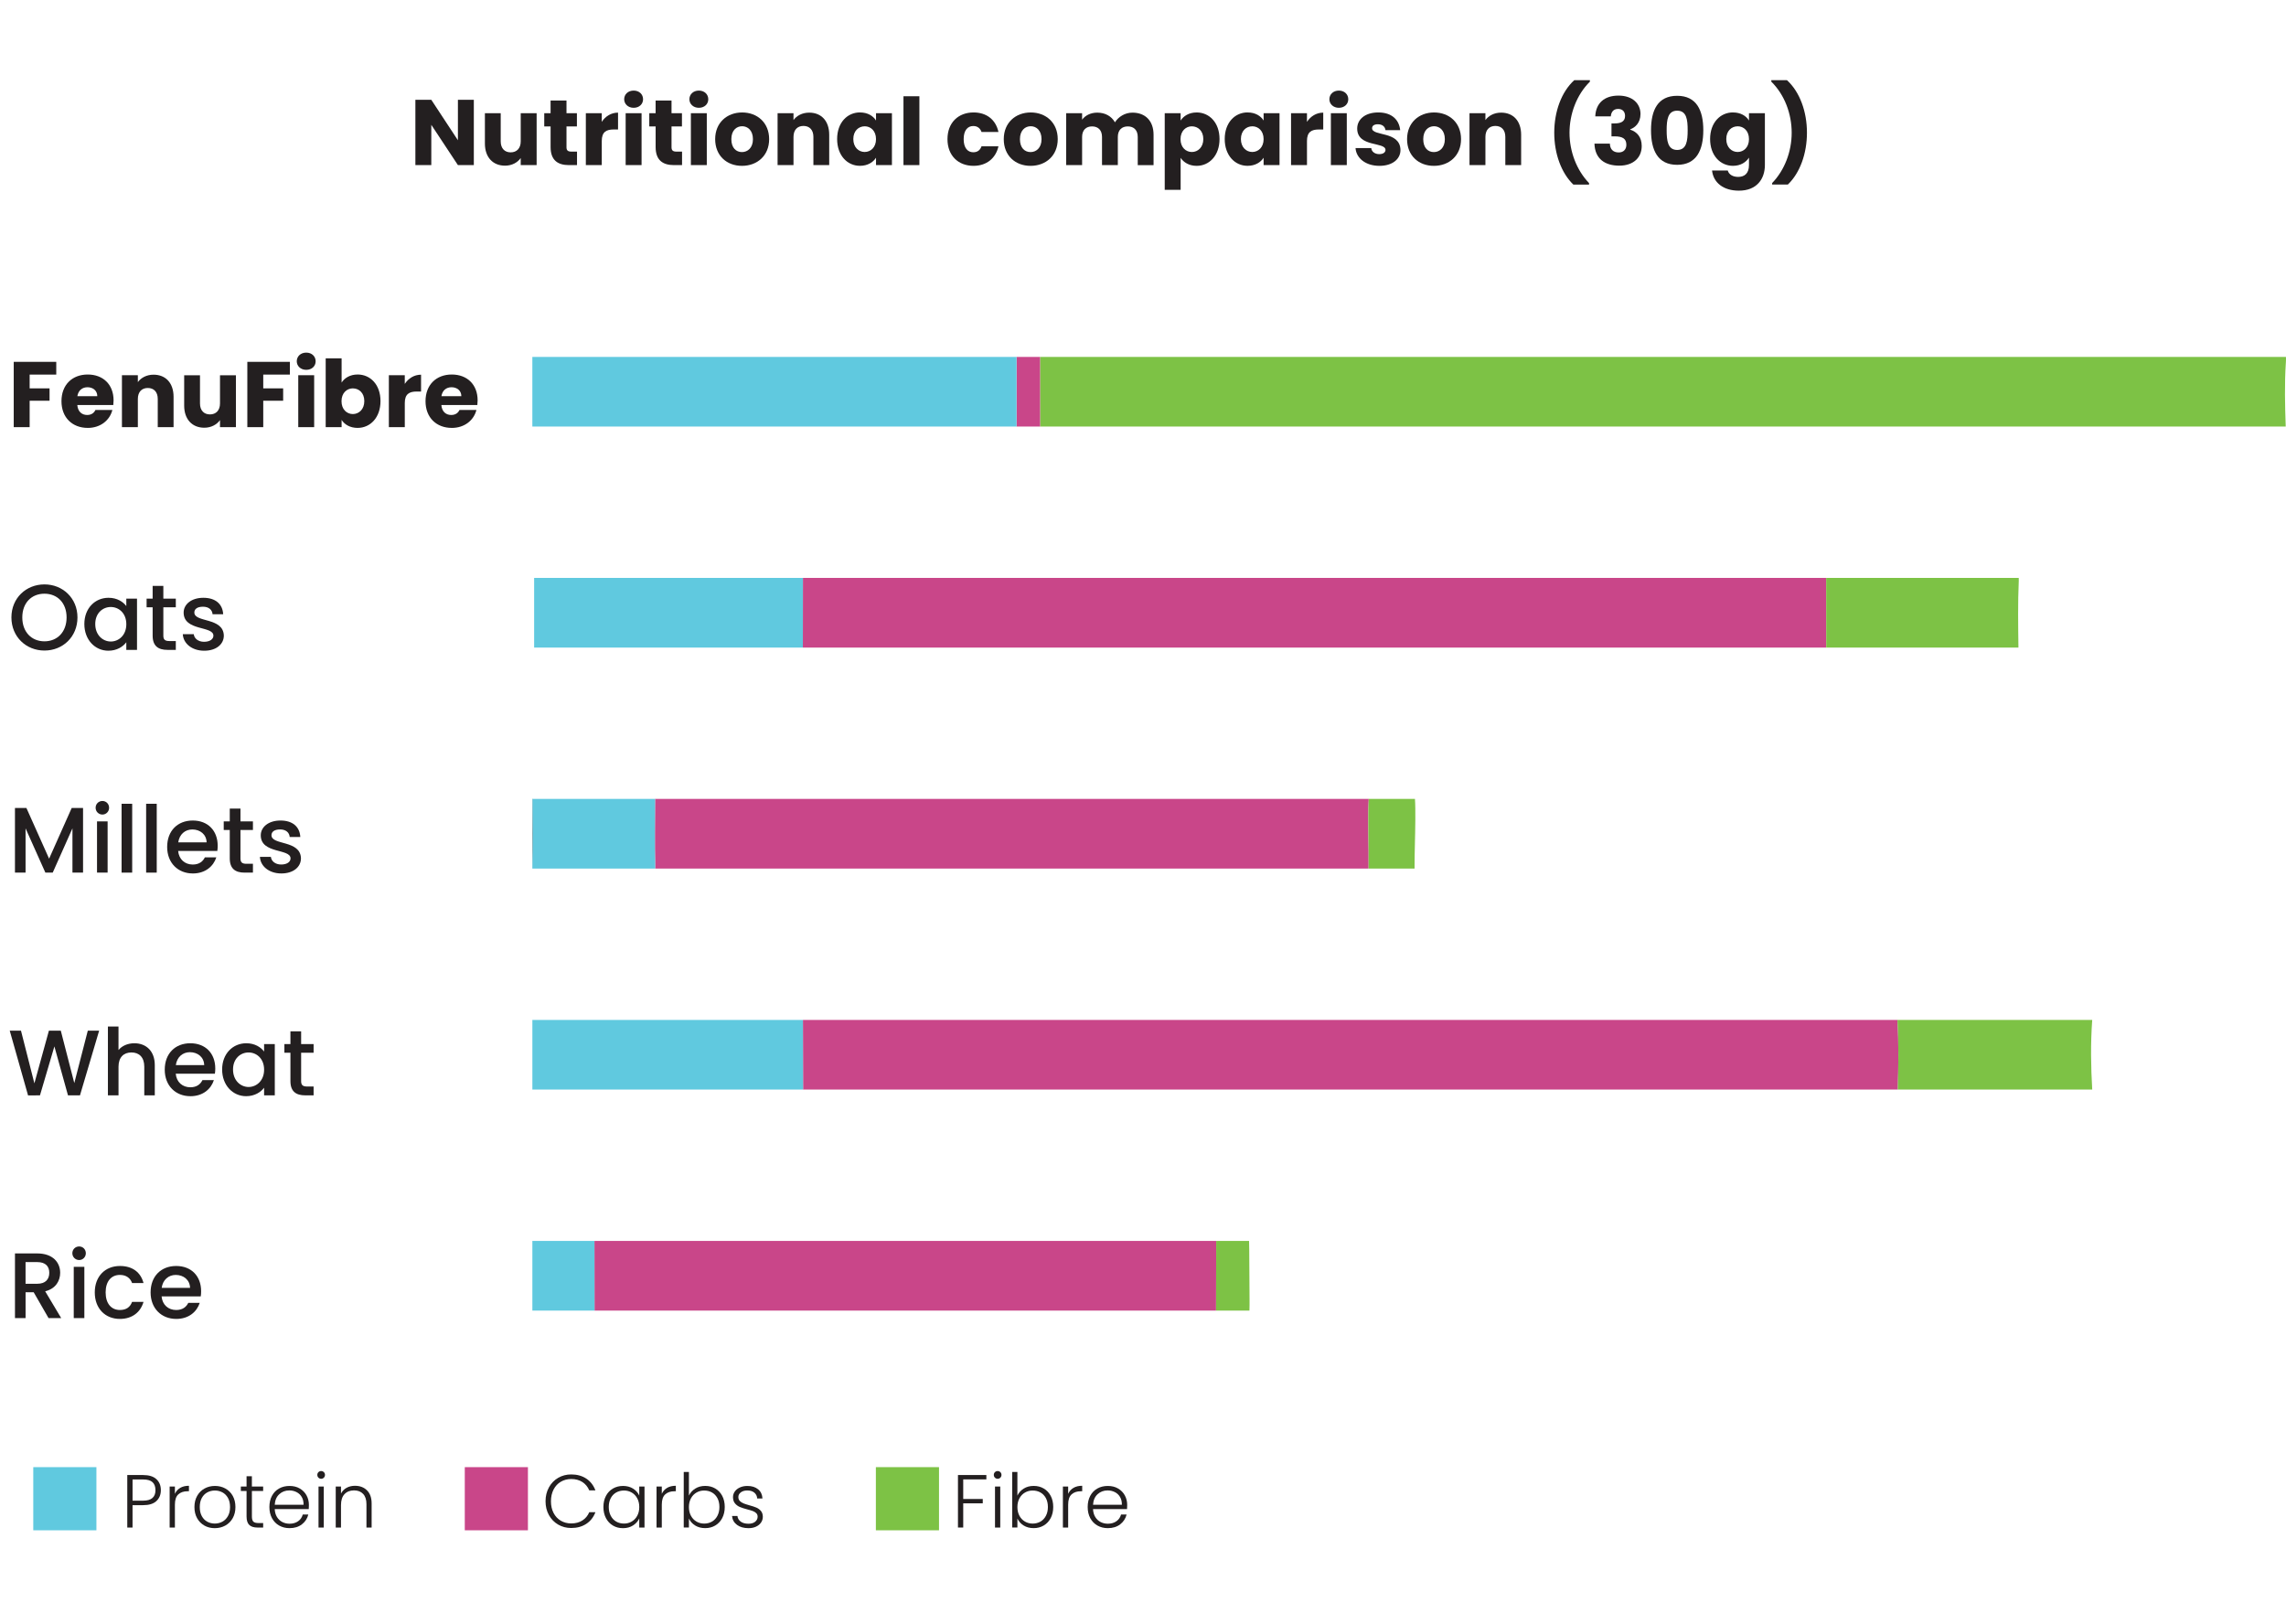 <svg viewBox="0 0 1407.9 1000" xmlns="http://www.w3.org/2000/svg" id="a"><defs><style>.b{fill:#231f20;}.c{fill:#7dc245;}.d{fill:#60c9df;}.e{fill:#c94689;}</style></defs><path d="M291.82,61.46v40.22h-9.8l-16.39-24.81v24.81h-9.8v-40.22h9.8l16.39,24.92v-24.92h9.8Z" class="b"></path><path d="M330.5,101.68h-9.8v-4.35c-1.95,2.75-5.39,4.7-9.68,4.7-7.39,0-12.38-5.1-12.38-13.64v-18.68h9.74v17.36c0,4.35,2.46,6.76,6.13,6.76s6.19-2.41,6.19-6.76v-17.36h9.8v31.97Z" class="b"></path><path d="M339.09,77.85h-3.9v-8.14h3.9v-7.79h9.8v7.79h6.42v8.14h-6.42v12.83c0,1.89.8,2.69,2.98,2.69h3.5v8.31h-4.98c-6.65,0-11.29-2.81-11.29-11.12v-12.72Z" class="b"></path><path d="M370.61,101.68h-9.8v-31.97h9.8v5.33c2.23-3.38,5.73-5.67,10.03-5.67v10.37h-2.69c-4.64,0-7.33,1.6-7.33,7.1v14.84Z" class="b"></path><path d="M384.42,61.12c0-2.98,2.35-5.33,5.84-5.33s5.79,2.35,5.79,5.33-2.35,5.27-5.79,5.27-5.84-2.35-5.84-5.27ZM385.33,69.71h9.8v31.97h-9.8v-31.97Z" class="b"></path><path d="M403.78,77.85h-3.9v-8.14h3.9v-7.79h9.8v7.79h6.42v8.14h-6.42v12.83c0,1.89.8,2.69,2.98,2.69h3.5v8.31h-4.98c-6.65,0-11.29-2.81-11.29-11.12v-12.72Z" class="b"></path><path d="M424.58,61.12c0-2.98,2.35-5.33,5.84-5.33s5.79,2.35,5.79,5.33-2.35,5.27-5.79,5.27-5.84-2.35-5.84-5.27ZM425.5,69.71h9.8v31.97h-9.8v-31.97Z" class="b"></path><path d="M456.96,102.14c-9.4,0-16.5-6.3-16.5-16.44s7.28-16.44,16.62-16.44,16.62,6.3,16.62,16.44-7.33,16.44-16.73,16.44ZM456.96,93.66c3.5,0,6.76-2.58,6.76-7.96s-3.21-7.96-6.65-7.96-6.65,2.52-6.65,7.96,2.98,7.96,6.53,7.96Z" class="b"></path><path d="M500.96,84.32c0-4.35-2.41-6.76-6.13-6.76s-6.13,2.41-6.13,6.76v17.36h-9.8v-31.97h9.8v4.24c1.95-2.69,5.39-4.58,9.68-4.58,7.39,0,12.32,5.04,12.32,13.64v18.68h-9.74v-17.36Z" class="b"></path><path d="M529.67,69.25c4.76,0,8.14,2.18,9.85,4.98v-4.53h9.8v31.97h-9.8v-4.53c-1.78,2.81-5.16,4.98-9.91,4.98-7.79,0-14.04-6.42-14.04-16.5s6.25-16.39,14.09-16.39ZM532.53,77.79c-3.67,0-6.99,2.75-6.99,7.85s3.32,7.96,6.99,7.96,6.99-2.81,6.99-7.91-3.27-7.91-6.99-7.91Z" class="b"></path><path d="M556.43,59.28h9.8v42.4h-9.8v-42.4Z" class="b"></path><path d="M599.57,69.25c8.02,0,13.69,4.41,15.36,12.03h-10.43c-.8-2.23-2.41-3.67-5.1-3.67-3.5,0-5.9,2.75-5.9,8.08s2.41,8.08,5.9,8.08c2.69,0,4.24-1.32,5.1-3.67h10.43c-1.66,7.39-7.33,12.03-15.36,12.03-9.4,0-16.04-6.3-16.04-16.44s6.65-16.44,16.04-16.44Z" class="b"></path><path d="M634.7,102.14c-9.4,0-16.5-6.3-16.5-16.44s7.28-16.44,16.62-16.44,16.62,6.3,16.62,16.44-7.33,16.44-16.73,16.44ZM634.7,93.66c3.5,0,6.76-2.58,6.76-7.96s-3.21-7.96-6.65-7.96-6.65,2.52-6.65,7.96,2.98,7.96,6.53,7.96Z" class="b"></path><path d="M700.71,84.32c0-4.18-2.41-6.47-6.13-6.47s-6.13,2.29-6.13,6.47v17.36h-9.74v-17.36c0-4.18-2.41-6.47-6.13-6.47s-6.13,2.29-6.13,6.47v17.36h-9.8v-31.97h9.8v4.01c1.89-2.58,5.16-4.35,9.34-4.35,4.81,0,8.71,2.12,10.89,5.96,2.12-3.38,6.13-5.96,10.77-5.96,7.91,0,13.01,5.04,13.01,13.64v18.68h-9.74v-17.36Z" class="b"></path><path d="M736.98,69.25c7.85,0,14.1,6.3,14.1,16.39s-6.25,16.5-14.1,16.5c-4.7,0-8.08-2.23-9.85-4.93v19.71h-9.8v-47.21h9.8v4.53c1.78-2.81,5.16-4.98,9.85-4.98ZM734.05,77.79c-3.67,0-6.99,2.81-6.99,7.91s3.32,7.91,6.99,7.91,7.05-2.86,7.05-7.96-3.32-7.85-7.05-7.85Z" class="b"></path><path d="M768.38,69.25c4.76,0,8.14,2.18,9.85,4.98v-4.53h9.8v31.97h-9.8v-4.53c-1.78,2.81-5.16,4.98-9.91,4.98-7.79,0-14.04-6.42-14.04-16.5s6.25-16.39,14.09-16.39ZM771.24,77.79c-3.67,0-6.99,2.75-6.99,7.85s3.32,7.96,6.99,7.96,6.99-2.81,6.99-7.91-3.27-7.91-6.99-7.91Z" class="b"></path><path d="M804.93,101.68h-9.8v-31.97h9.8v5.33c2.23-3.38,5.73-5.67,10.03-5.67v10.37h-2.69c-4.64,0-7.33,1.6-7.33,7.1v14.84Z" class="b"></path><path d="M818.74,61.12c0-2.98,2.35-5.33,5.84-5.33s5.79,2.35,5.79,5.33-2.35,5.27-5.79,5.27-5.84-2.35-5.84-5.27ZM819.66,69.71h9.8v31.97h-9.8v-31.97Z" class="b"></path><path d="M849.57,102.14c-8.54,0-14.27-4.75-14.73-10.94h9.68c.23,2.23,2.23,3.72,4.93,3.72,2.52,0,3.84-1.15,3.84-2.58,0-5.16-17.42-1.43-17.42-13.18,0-5.44,4.64-9.91,13.01-9.91s12.83,4.58,13.46,10.89h-9.05c-.29-2.18-1.95-3.61-4.7-3.61-2.29,0-3.55.92-3.55,2.46,0,5.1,17.3,1.49,17.48,13.41,0,5.56-4.93,9.74-12.95,9.74Z" class="b"></path><path d="M883.09,102.14c-9.4,0-16.5-6.3-16.5-16.44s7.28-16.44,16.62-16.44,16.62,6.3,16.62,16.44-7.33,16.44-16.73,16.44ZM883.09,93.66c3.5,0,6.76-2.58,6.76-7.96s-3.21-7.96-6.65-7.96-6.65,2.52-6.65,7.96,2.98,7.96,6.53,7.96Z" class="b"></path><path d="M927.1,84.32c0-4.35-2.41-6.76-6.13-6.76s-6.13,2.41-6.13,6.76v17.36h-9.8v-31.97h9.8v4.24c1.95-2.69,5.39-4.58,9.68-4.58,7.39,0,12.32,5.04,12.32,13.64v18.68h-9.74v-17.36Z" class="b"></path><path d="M968.98,113.66c-7.39-7.1-11.75-18.96-11.75-31.91s4.35-25.1,12.32-32.37h9.63v.92c-8.19,8.08-12.55,19.94-12.55,31.46s4.35,23.03,12.03,31v.92h-9.68Z" class="b"></path><path d="M996.77,58.88c8.82,0,13.58,5.04,13.58,11.34,0,5.5-3.44,8.42-6.3,9.4v.23c4.18,1.38,7.05,4.58,7.05,10.08,0,7.05-5.04,12.09-13.81,12.09s-15.01-4.12-15.3-13.58h9.51c.06,3.27,1.83,5.44,5.44,5.44,3.04,0,4.7-1.95,4.7-4.7,0-3.72-2.23-5.21-7.33-5.21h-1.83v-7.96h1.83c3.32,0,6.53-.8,6.53-4.58,0-2.81-1.66-4.35-4.3-4.35-3.15,0-4.3,2.29-4.47,4.58h-9.57c.34-8.25,5.73-12.78,14.27-12.78Z" class="b"></path><path d="M1032.93,59c11.92,0,16.1,8.94,16.1,21.2s-4.18,21.31-16.1,21.31-16.1-8.94-16.1-21.31,4.18-21.2,16.1-21.2ZM1032.93,68.17c-5.79,0-6.47,5.62-6.47,12.03s.69,12.15,6.47,12.15,6.47-5.5,6.47-12.15-.69-12.03-6.47-12.03Z" class="b"></path><path d="M1067.31,69.25c4.7,0,8.14,2.12,9.85,4.98v-4.53h9.8v31.91c0,8.54-4.93,15.81-15.99,15.81-9.51,0-15.7-4.81-16.56-12.43h9.68c.63,2.41,3.04,3.95,6.42,3.95,3.72,0,6.65-1.95,6.65-7.33v-4.53c-1.78,2.81-5.16,5.04-9.85,5.04-7.85,0-14.09-6.42-14.09-16.5s6.25-16.39,14.09-16.39ZM1070.17,77.79c-3.67,0-6.99,2.75-6.99,7.85s3.32,7.96,6.99,7.96,6.99-2.81,6.99-7.91-3.27-7.91-6.99-7.91Z" class="b"></path><path d="M1091.43,113.66v-.92c7.68-7.96,12.03-19.37,12.03-31s-4.35-23.38-12.55-31.46v-.92h9.63c7.96,7.28,12.32,19.42,12.32,32.37s-4.35,24.81-11.75,31.91h-9.68Z" class="b"></path><path d="M8.47,222.85h26.18v7.85h-16.39v8.48h12.26v7.62h-12.26v16.27h-9.8v-40.22Z" class="b"></path><path d="M54.02,263.53c-9.4,0-16.16-6.3-16.16-16.44s6.65-16.44,16.16-16.44,15.93,6.19,15.93,15.93c0,.92-.06,1.89-.17,2.86h-22.17c.34,4.18,2.92,6.13,6.07,6.13,2.75,0,4.3-1.38,5.1-3.09h10.43c-1.55,6.25-7.22,11.06-15.18,11.06ZM47.66,243.99h12.26c0-3.5-2.75-5.5-6.02-5.5s-5.67,1.95-6.25,5.5Z" class="b"></path><path d="M97.16,245.71c0-4.35-2.41-6.76-6.13-6.76s-6.13,2.41-6.13,6.76v17.36h-9.8v-31.97h9.8v4.24c1.95-2.69,5.39-4.58,9.68-4.58,7.39,0,12.32,5.04,12.32,13.64v18.68h-9.74v-17.36Z" class="b"></path><path d="M145.29,263.07h-9.8v-4.35c-1.95,2.75-5.39,4.7-9.68,4.7-7.39,0-12.38-5.1-12.38-13.64v-18.68h9.74v17.36c0,4.35,2.46,6.76,6.13,6.76s6.19-2.41,6.19-6.76v-17.36h9.8v31.97Z" class="b"></path><path d="M152.34,222.85h26.18v7.85h-16.39v8.48h12.26v7.62h-12.26v16.27h-9.8v-40.22Z" class="b"></path><path d="M182.77,222.5c0-2.98,2.35-5.33,5.84-5.33s5.79,2.35,5.79,5.33-2.35,5.27-5.79,5.27-5.84-2.35-5.84-5.27ZM183.69,231.1h9.8v31.97h-9.8v-31.97Z" class="b"></path><path d="M220.24,230.64c7.91,0,14.1,6.3,14.1,16.39s-6.25,16.5-14.1,16.5c-4.7,0-8.08-2.12-9.85-4.93v4.47h-9.8v-42.4h9.8v14.95c1.78-2.86,5.27-4.98,9.85-4.98ZM217.32,239.18c-3.67,0-6.99,2.81-6.99,7.91s3.32,7.91,6.99,7.91,7.05-2.86,7.05-7.96-3.32-7.85-7.05-7.85Z" class="b"></path><path d="M249.29,263.07h-9.8v-31.97h9.8v5.33c2.23-3.38,5.73-5.67,10.03-5.67v10.37h-2.69c-4.64,0-7.33,1.6-7.33,7.1v14.84Z" class="b"></path><path d="M278.23,263.53c-9.4,0-16.16-6.3-16.16-16.44s6.65-16.44,16.16-16.44,15.93,6.19,15.93,15.93c0,.92-.06,1.89-.17,2.86h-22.17c.34,4.18,2.92,6.13,6.07,6.13,2.75,0,4.3-1.38,5.1-3.09h10.43c-1.55,6.25-7.22,11.06-15.18,11.06ZM271.87,243.99h12.26c0-3.5-2.75-5.5-6.02-5.5s-5.67,1.95-6.25,5.5Z" class="b"></path><path d="M27.37,400.65c-11.23,0-20.34-8.42-20.34-20.4s9.11-20.34,20.34-20.34,20.34,8.42,20.34,20.34-9,20.4-20.34,20.4ZM27.37,394.97c7.91,0,13.64-5.73,13.64-14.72s-5.73-14.61-13.64-14.61-13.64,5.62-13.64,14.61,5.73,14.72,13.64,14.72Z" class="b"></path><path d="M66.85,368.16c5.33,0,9,2.52,10.94,5.1v-4.58h6.59v31.57h-6.59v-4.7c-2.01,2.69-5.79,5.21-11.06,5.21-8.19,0-14.78-6.7-14.78-16.44s6.59-16.16,14.9-16.16ZM68.23,373.83c-4.87,0-9.57,3.67-9.57,10.49s4.7,10.77,9.57,10.77,9.57-3.84,9.57-10.66-4.64-10.6-9.57-10.6Z" class="b"></path><path d="M94.01,374h-3.72v-5.33h3.72v-7.85h6.59v7.85h7.68v5.33h-7.68v17.48c0,2.35.92,3.32,3.67,3.32h4.01v5.44h-5.16c-5.62,0-9.11-2.35-9.11-8.77v-17.48Z" class="b"></path><path d="M125.76,400.76c-7.56,0-12.89-4.47-13.18-10.2h6.76c.23,2.58,2.69,4.7,6.3,4.7s5.79-1.6,5.79-3.78c0-6.19-18.33-2.64-18.33-14.21,0-5.04,4.7-9.11,12.15-9.11s11.86,3.84,12.2,10.14h-6.53c-.23-2.75-2.35-4.64-5.9-4.64s-5.33,1.43-5.33,3.55c0,6.36,17.82,2.81,18.16,14.21,0,5.33-4.64,9.34-12.09,9.34Z" class="b"></path><path d="M9.21,497.6h7.05l13.98,31.23,13.92-31.23h6.99v39.82h-6.53v-27.27l-12.15,27.27h-4.53l-12.2-27.27v27.27h-6.53v-39.82Z" class="b"></path><path d="M58.89,497.48c0-2.35,1.83-4.18,4.18-4.18s4.12,1.83,4.12,4.18-1.83,4.18-4.12,4.18-4.18-1.83-4.18-4.18ZM59.75,505.85h6.53v31.57h-6.53v-31.57Z" class="b"></path><path d="M74.88,495.02h6.53v42.4h-6.53v-42.4Z" class="b"></path><path d="M90,495.02h6.53v42.4h-6.53v-42.4Z" class="b"></path><path d="M118.71,537.93c-9.05,0-15.76-6.42-15.76-16.33s6.42-16.27,15.76-16.27,15.36,6.25,15.36,15.53c0,1.09-.06,2.12-.23,3.21h-24.12c.46,5.21,4.18,8.37,9,8.37,4.01,0,6.25-1.95,7.45-4.41h7.05c-1.78,5.5-6.76,9.91-14.5,9.91ZM109.77,518.8h17.48c-.11-4.87-3.95-7.96-8.82-7.96-4.41,0-7.96,2.98-8.65,7.96Z" class="b"></path><path d="M141.51,511.18h-3.72v-5.33h3.72v-7.85h6.59v7.85h7.68v5.33h-7.68v17.48c0,2.35.92,3.32,3.67,3.32h4.01v5.44h-5.16c-5.62,0-9.11-2.35-9.11-8.77v-17.48Z" class="b"></path><path d="M173.26,537.93c-7.56,0-12.89-4.47-13.18-10.2h6.76c.23,2.58,2.69,4.7,6.3,4.7s5.79-1.6,5.79-3.78c0-6.19-18.33-2.64-18.33-14.21,0-5.04,4.7-9.11,12.15-9.11s11.86,3.84,12.2,10.14h-6.53c-.23-2.75-2.35-4.64-5.9-4.64s-5.33,1.43-5.33,3.55c0,6.36,17.82,2.81,18.16,14.21,0,5.33-4.64,9.34-12.09,9.34Z" class="b"></path><path d="M6,634.77h6.93l8.25,32.43,8.94-32.43h7.33l8.31,32.26,8.31-32.26h6.99l-11.8,39.82h-7.39l-8.37-30.14-8.88,30.14-7.33.06-11.29-39.88Z" class="b"></path><path d="M66.45,632.19h6.53v14.5c2.18-2.64,5.73-4.18,9.8-4.18,7.05,0,12.55,4.64,12.55,13.46v18.62h-6.47v-17.65c0-5.79-3.15-8.77-7.91-8.77s-7.96,2.98-7.96,8.77v17.65h-6.53v-42.4Z" class="b"></path><path d="M117.22,675.11c-9.05,0-15.76-6.42-15.76-16.33s6.42-16.27,15.76-16.27,15.36,6.25,15.36,15.53c0,1.09-.06,2.12-.23,3.21h-24.12c.46,5.21,4.18,8.37,9,8.37,4.01,0,6.25-1.95,7.45-4.41h7.05c-1.78,5.5-6.76,9.91-14.5,9.91ZM108.28,655.97h17.48c-.11-4.87-3.95-7.96-8.82-7.96-4.41,0-7.96,2.98-8.65,7.96Z" class="b"></path><path d="M151.71,642.51c5.33,0,9,2.52,10.94,5.1v-4.58h6.59v31.57h-6.59v-4.7c-2.01,2.69-5.79,5.21-11.06,5.21-8.19,0-14.78-6.7-14.78-16.44s6.59-16.16,14.9-16.16ZM153.09,648.18c-4.87,0-9.57,3.67-9.57,10.49s4.7,10.77,9.57,10.77,9.57-3.84,9.57-10.66-4.64-10.6-9.57-10.6Z" class="b"></path><path d="M178.87,648.35h-3.72v-5.33h3.72v-7.85h6.59v7.85h7.68v5.33h-7.68v17.48c0,2.35.92,3.32,3.67,3.32h4.01v5.44h-5.16c-5.62,0-9.11-2.35-9.11-8.77v-17.48Z" class="b"></path><path d="M22.96,771.95c9.45,0,14.1,5.44,14.1,11.92,0,4.7-2.52,9.74-9.23,11.4l9.86,16.5h-7.79l-9.17-15.93h-4.98v15.93h-6.53v-39.82h13.75ZM22.96,777.28h-7.22v13.35h7.22c5.1,0,7.39-2.81,7.39-6.76s-2.29-6.59-7.39-6.59Z" class="b"></path><path d="M44.56,771.83c0-2.35,1.83-4.18,4.18-4.18s4.12,1.83,4.12,4.18-1.83,4.18-4.12,4.18-4.18-1.83-4.18-4.18ZM45.42,780.2h6.53v31.57h-6.53v-31.57Z" class="b"></path><path d="M73.84,779.68c7.73,0,12.78,3.84,14.55,10.49h-7.05c-1.09-3.04-3.61-4.99-7.51-4.99-5.27,0-8.77,3.9-8.77,10.77s3.5,10.83,8.77,10.83c3.9,0,6.3-1.72,7.51-4.99h7.05c-1.78,6.19-6.82,10.49-14.55,10.49-9.05,0-15.47-6.42-15.47-16.33s6.42-16.27,15.47-16.27Z" class="b"></path><path d="M108.51,812.28c-9.05,0-15.76-6.42-15.76-16.33s6.42-16.27,15.76-16.27,15.36,6.25,15.36,15.53c0,1.09-.06,2.12-.23,3.21h-24.12c.46,5.21,4.18,8.37,9,8.37,4.01,0,6.25-1.95,7.45-4.41h7.05c-1.78,5.5-6.76,9.91-14.5,9.91ZM99.57,793.15h17.48c-.11-4.87-3.95-7.96-8.82-7.96-4.41,0-7.96,2.98-8.65,7.96Z" class="b"></path><path d="M96.34,924.44c-1.82,1.7-4.55,2.54-8.19,2.54h-6.52v13.79h-3.24v-32.34h9.76c3.61,0,6.33.85,8.17,2.54,1.83,1.7,2.75,3.95,2.75,6.75s-.91,5.01-2.73,6.71ZM95.74,917.73c0-2.16-.6-3.79-1.8-4.9-1.2-1.11-3.13-1.67-5.78-1.67h-6.52v13.05h6.52c5.06,0,7.59-2.16,7.59-6.48Z" class="b"></path><path d="M110.98,916.34c1.46-.86,3.26-1.3,5.39-1.3v3.38h-.88c-2.34,0-4.23.63-5.64,1.9-1.42,1.26-2.13,3.38-2.13,6.34v14.11h-3.24v-25.26h3.24v4.49c.71-1.57,1.8-2.79,3.26-3.65Z" class="b"></path><path d="M125.88,939.54c-1.9-1.06-3.39-2.58-4.49-4.53-1.1-1.96-1.64-4.25-1.64-6.87s.56-4.91,1.67-6.87c1.11-1.96,2.62-3.47,4.53-4.53,1.91-1.06,4.06-1.6,6.43-1.6s4.53.53,6.45,1.6c1.93,1.06,3.44,2.58,4.53,4.53,1.09,1.96,1.64,4.25,1.64,6.87s-.56,4.87-1.67,6.85c-1.11,1.97-2.64,3.49-4.58,4.56-1.94,1.06-4.1,1.6-6.48,1.6s-4.51-.53-6.41-1.6ZM136.91,937.18c1.42-.76,2.57-1.9,3.45-3.42s1.32-3.4,1.32-5.62-.43-4.09-1.29-5.62c-.86-1.53-2.01-2.67-3.42-3.42-1.42-.75-2.96-1.13-4.63-1.13s-3.21.38-4.63,1.13c-1.42.76-2.55,1.9-3.4,3.42-.85,1.53-1.27,3.4-1.27,5.62s.42,4.09,1.27,5.62c.85,1.53,1.97,2.67,3.38,3.42,1.4.76,2.94,1.13,4.6,1.13s3.21-.38,4.63-1.13Z" class="b"></path><path d="M155.14,918.24v15.68c0,1.54.29,2.61.88,3.19.59.59,1.62.88,3.1.88h2.96v2.78h-3.47c-2.28,0-3.98-.53-5.09-1.6-1.11-1.06-1.67-2.81-1.67-5.25v-15.68h-3.52v-2.73h3.52v-6.34h3.28v6.34h6.94v2.73h-6.94Z" class="b"></path><path d="M190.16,929.39h-20.96c.09,1.91.55,3.55,1.39,4.9.83,1.36,1.93,2.38,3.28,3.08,1.36.69,2.84,1.04,4.44,1.04,2.1,0,3.86-.51,5.3-1.53s2.38-2.39,2.85-4.12h3.42c-.62,2.47-1.94,4.48-3.96,6.04-2.02,1.56-4.56,2.34-7.61,2.34-2.38,0-4.5-.53-6.38-1.6-1.88-1.06-3.35-2.58-4.42-4.53-1.06-1.96-1.6-4.25-1.6-6.87s.52-4.92,1.57-6.89c1.05-1.97,2.51-3.48,4.4-4.53,1.88-1.05,4.02-1.57,6.43-1.57s4.51.52,6.31,1.57,3.19,2.46,4.16,4.23c.97,1.77,1.46,3.74,1.46,5.9,0,1.11-.03,1.96-.09,2.54ZM185.83,921.94c-.79-1.33-1.86-2.33-3.22-3.01-1.36-.68-2.84-1.02-4.44-1.02-2.41,0-4.46.77-6.15,2.31-1.7,1.54-2.64,3.72-2.82,6.52h17.76c.03-1.88-.35-3.48-1.13-4.81Z" class="b"></path><path d="M196.12,910.05c-.46-.46-.69-1.03-.69-1.71s.23-1.24.69-1.69c.46-.45,1.02-.67,1.67-.67s1.2.22,1.67.67c.46.45.69,1.01.69,1.69s-.23,1.25-.69,1.71c-.46.46-1.02.69-1.67.69s-1.2-.23-1.67-.69ZM199.41,915.51v25.26h-3.24v-25.26h3.24Z" class="b"></path><path d="M226.01,917.85c1.91,1.87,2.87,4.57,2.87,8.12v14.8h-3.19v-14.43c0-2.75-.69-4.84-2.06-6.29-1.37-1.45-3.25-2.17-5.62-2.17s-4.38.77-5.83,2.31c-1.45,1.54-2.17,3.81-2.17,6.8v13.79h-3.24v-25.26h3.24v4.3c.8-1.54,1.96-2.72,3.47-3.54,1.51-.82,3.22-1.23,5.14-1.23,3.02,0,5.49.93,7.4,2.8Z" class="b"></path><path d="M338.06,916.04c1.39-2.51,3.28-4.47,5.69-5.88,2.41-1.4,5.09-2.1,8.05-2.1,3.61,0,6.7.86,9.28,2.57,2.57,1.71,4.45,4.12,5.62,7.24h-3.79c-.93-2.19-2.34-3.9-4.23-5.13-1.9-1.23-4.19-1.85-6.87-1.85-2.38,0-4.51.55-6.41,1.67-1.9,1.11-3.38,2.71-4.46,4.79s-1.62,4.5-1.62,7.24.54,5.15,1.62,7.22,2.57,3.65,4.46,4.76c1.9,1.11,4.03,1.67,6.41,1.67,2.68,0,4.97-.61,6.87-1.83,1.9-1.22,3.31-2.91,4.23-5.07h3.79c-1.17,3.08-3.05,5.47-5.64,7.17s-5.67,2.54-9.25,2.54c-2.96,0-5.64-.7-8.05-2.1-2.41-1.4-4.3-3.35-5.69-5.85-1.39-2.5-2.08-5.33-2.08-8.51s.69-6.02,2.08-8.54Z" class="b"></path><path d="M373.19,921.27c1.03-1.96,2.47-3.47,4.3-4.53,1.83-1.06,3.91-1.6,6.22-1.6s4.48.55,6.22,1.67c1.74,1.11,3,2.53,3.77,4.26v-5.55h3.24v25.26h-3.24v-5.6c-.8,1.73-2.07,3.15-3.82,4.28-1.74,1.13-3.82,1.69-6.22,1.69s-4.34-.54-6.18-1.62c-1.84-1.08-3.27-2.61-4.3-4.58-1.03-1.97-1.55-4.26-1.55-6.85s.52-4.86,1.55-6.82ZM392.46,922.77c-.83-1.54-1.97-2.73-3.4-3.56-1.43-.83-3.02-1.25-4.74-1.25s-3.39.4-4.81,1.2c-1.42.8-2.54,1.97-3.35,3.49-.82,1.53-1.23,3.34-1.23,5.44s.41,3.88,1.23,5.44c.82,1.56,1.94,2.75,3.35,3.56,1.42.82,3.02,1.23,4.81,1.23s3.31-.42,4.74-1.25c1.43-.83,2.57-2.02,3.4-3.56.83-1.54,1.25-3.33,1.25-5.37s-.42-3.82-1.25-5.37Z" class="b"></path><path d="M410.85,916.34c1.46-.86,3.26-1.3,5.39-1.3v3.38h-.88c-2.34,0-4.23.63-5.64,1.9-1.42,1.26-2.13,3.38-2.13,6.34v14.11h-3.24v-25.26h3.24v4.49c.71-1.57,1.8-2.79,3.26-3.65Z" class="b"></path><path d="M428.15,916.8c1.74-1.11,3.8-1.67,6.18-1.67s4.38.53,6.2,1.6c1.82,1.06,3.25,2.58,4.28,4.53,1.03,1.96,1.55,4.23,1.55,6.82s-.52,4.87-1.55,6.85c-1.03,1.97-2.47,3.5-4.3,4.58-1.84,1.08-3.89,1.62-6.18,1.62-2.41,0-4.48-.55-6.22-1.64-1.74-1.09-3.01-2.52-3.82-4.28v5.55h-3.19v-34.23h3.19v14.57c.83-1.76,2.12-3.19,3.86-4.3ZM441.84,922.66c-.82-1.53-1.94-2.69-3.35-3.49-1.42-.8-3.02-1.2-4.81-1.2s-3.31.42-4.74,1.25c-1.43.83-2.57,2.02-3.4,3.56-.83,1.54-1.25,3.33-1.25,5.37s.42,3.83,1.25,5.37,1.97,2.73,3.4,3.56c1.43.83,3.01,1.25,4.74,1.25s3.39-.41,4.81-1.23c1.42-.82,2.54-2,3.35-3.56.82-1.56,1.23-3.37,1.23-5.44s-.41-3.91-1.23-5.44Z" class="b"></path><path d="M453.92,939.13c-1.83-1.34-2.86-3.17-3.08-5.48h3.33c.15,1.42.82,2.57,2.01,3.45,1.19.88,2.78,1.32,4.79,1.32,1.76,0,3.14-.42,4.14-1.25,1-.83,1.5-1.87,1.5-3.1,0-.86-.28-1.57-.83-2.13-.56-.56-1.26-1-2.1-1.32-.85-.32-2-.67-3.45-1.04-1.88-.49-3.41-.99-4.58-1.48-1.17-.49-2.17-1.23-2.98-2.2-.82-.97-1.23-2.27-1.23-3.91,0-1.23.37-2.38,1.11-3.42.74-1.05,1.79-1.88,3.15-2.5,1.36-.62,2.9-.92,4.63-.92,2.71,0,4.9.69,6.57,2.06,1.67,1.37,2.56,3.26,2.68,5.67h-3.24c-.09-1.48-.67-2.67-1.73-3.58-1.06-.91-2.52-1.37-4.37-1.37-1.64,0-2.96.39-3.98,1.16-1.02.77-1.53,1.73-1.53,2.87,0,.99.3,1.8.9,2.43.6.63,1.35,1.13,2.24,1.48.89.35,2.1.75,3.61,1.18,1.82.49,3.27.97,4.35,1.43,1.08.46,2,1.14,2.78,2.04.77.9,1.17,2.08,1.2,3.56,0,1.36-.37,2.57-1.11,3.63-.74,1.06-1.77,1.9-3.1,2.52-1.33.62-2.85.92-4.58.92-2.9,0-5.27-.67-7.1-2.01Z" class="b"></path><path d="M607.48,908.43v2.68h-14.25v12.07h12.03v2.68h-12.03v14.9h-3.24v-32.34h17.49Z" class="b"></path><path d="M612.76,910.05c-.46-.46-.69-1.03-.69-1.71s.23-1.24.69-1.69c.46-.45,1.02-.67,1.67-.67s1.2.22,1.67.67c.46.45.69,1.01.69,1.69s-.23,1.25-.69,1.71c-.46.46-1.02.69-1.67.69s-1.2-.23-1.67-.69ZM616.04,915.51v25.26h-3.24v-25.26h3.24Z" class="b"></path><path d="M630.45,916.8c1.74-1.11,3.8-1.67,6.18-1.67s4.38.53,6.2,1.6c1.82,1.06,3.25,2.58,4.28,4.53,1.03,1.96,1.55,4.23,1.55,6.82s-.52,4.87-1.55,6.85c-1.03,1.97-2.47,3.5-4.3,4.58-1.84,1.08-3.89,1.62-6.18,1.62-2.41,0-4.48-.55-6.22-1.64-1.74-1.09-3.01-2.52-3.82-4.28v5.55h-3.19v-34.23h3.19v14.57c.83-1.76,2.12-3.19,3.86-4.3ZM644.15,922.66c-.82-1.53-1.94-2.69-3.35-3.49-1.42-.8-3.02-1.2-4.81-1.2s-3.31.42-4.74,1.25c-1.43.83-2.57,2.02-3.4,3.56-.83,1.54-1.25,3.33-1.25,5.37s.42,3.83,1.25,5.37,1.97,2.73,3.4,3.56c1.43.83,3.01,1.25,4.74,1.25s3.39-.41,4.81-1.23c1.42-.82,2.54-2,3.35-3.56.82-1.56,1.23-3.37,1.23-5.44s-.41-3.91-1.23-5.44Z" class="b"></path><path d="M661.12,916.34c1.46-.86,3.26-1.3,5.39-1.3v3.38h-.88c-2.34,0-4.23.63-5.64,1.9-1.42,1.26-2.13,3.38-2.13,6.34v14.11h-3.24v-25.26h3.24v4.49c.71-1.57,1.8-2.79,3.26-3.65Z" class="b"></path><path d="M694.13,929.39h-20.96c.09,1.91.55,3.55,1.39,4.9.83,1.36,1.93,2.38,3.28,3.08,1.36.69,2.84,1.04,4.44,1.04,2.1,0,3.86-.51,5.3-1.53s2.38-2.39,2.85-4.12h3.42c-.62,2.47-1.94,4.48-3.96,6.04-2.02,1.56-4.56,2.34-7.61,2.34-2.38,0-4.5-.53-6.38-1.6-1.88-1.06-3.35-2.58-4.42-4.53-1.06-1.96-1.6-4.25-1.6-6.87s.52-4.92,1.57-6.89c1.05-1.97,2.51-3.48,4.4-4.53,1.88-1.05,4.02-1.57,6.43-1.57s4.51.52,6.31,1.57,3.19,2.46,4.16,4.23c.97,1.77,1.46,3.74,1.46,5.9,0,1.11-.03,1.96-.09,2.54ZM689.81,921.94c-.79-1.33-1.86-2.33-3.22-3.01-1.36-.68-2.84-1.02-4.44-1.02-2.41,0-4.46.77-6.15,2.31-1.7,1.54-2.64,3.72-2.82,6.52h17.76c.03-1.88-.35-3.48-1.13-4.81Z" class="b"></path><path d="M327.96,492.03h-.1v42.89h.02c0-.07,0-.12,0-.19.34-14.23.18-28.47.09-42.7Z"></path><path d="M403.45,492.18c0,13.59-.29,27.19.07,40.77.02.71-.02,1.33-.04,1.97h439.41c.22-14.29-.66-28.61.09-42.89h-439.53s0,.1,0,.15Z" class="e"></path><path d="M403.45,492.18s0-.1,0-.15h-75.49c.09,14.24.26,28.48-.09,42.7,0,.07,0,.12,0,.19h75.61c.02-.64.06-1.27.04-1.97-.36-13.58-.08-27.18-.07-40.77Z" class="d"></path><path d="M871.44,492.03h-28.45c-.75,14.28.13,28.6-.09,42.89h28.3c-.04-9.96.42-19.93.47-29.89.03-5.33.01-9.58-.23-13Z" class="c"></path><path d="M494.59,671.04h674.22c.4-14.3.65-28.6-.22-42.89H494.5c.03,14.3.06,28.6.09,42.89Z" class="e"></path><path d="M494.5,628.14h-166.63v42.89h166.72c-.03-14.3-.06-28.6-.09-42.89Z" class="d"></path><path d="M1288.55,628.14h-119.97c.87,14.29.62,28.59.22,42.89h119.76c-.8-13.92-1.08-27.98,0-42.89Z" class="c"></path><path d="M748.94,807.15c.03-14.3.06-28.6.09-42.89h-382.93c.02,14.3.03,28.6.05,42.89h382.79Z" class="e"></path><path d="M366.1,764.25h-38.23v42.89h38.28c-.02-14.3-.03-28.6-.05-42.89Z" class="d"></path><path d="M748.94,807.15h20.56c.08-2.04.09-4.37.07-7.11-.09-10.08-.12-20.17-.19-30.25-.02-2.08-.04-3.9-.1-5.54h-20.24c-.03,14.3-.06,28.6-.09,42.89Z" class="c"></path><path d="M494.46,398.82c.01-14.3.02-28.6.04-42.89h0c-.01,14.3-.03,28.6-.04,42.89h0Z"></path><path d="M1124.75,398.82c-.01-14.3-.02-28.6-.04-42.89H494.5c-.01,14.3-.03,28.6-.04,42.89h630.29Z" class="e"></path><path d="M1243.32,357.65c.03-.63,0-1.15-.02-1.73h-118.59c.01,14.3.02,28.6.04,42.89h118.36c-.17-13.72-.41-27.47.21-41.17Z" class="c"></path><path d="M494.5,355.93h-165.54v42.89h165.5c.01-14.3.02-28.6.04-42.89Z" class="d"></path><path d="M1407.82,223.39c.08-1.28.1-2.46.06-3.57h-767.34c0,14.3.01,28.6.02,42.89h767.17c-.46-13.1-.78-26.27.08-39.33Z" class="c"></path><path d="M626.07,262.71h14.49c0-14.3-.01-28.6-.02-42.89h-14.47c0,14.3,0,28.6,0,42.89Z" class="e"></path><path d="M626.07,219.82h-298.21v42.89h298.21c0-14.3,0-28.6,0-42.89Z" class="d"></path><path d="M626.07,219.82c0,14.3,0,28.6,0,42.89h0c0-14.3,0-28.6,0-42.89h0Z"></path><rect height="38.89" width="38.89" y="903.57" x="20.49" class="d"></rect><rect height="38.89" width="38.89" y="903.57" x="286.25" class="e"></rect><rect height="38.89" width="38.89" y="903.57" x="539.43" class="c"></rect></svg>